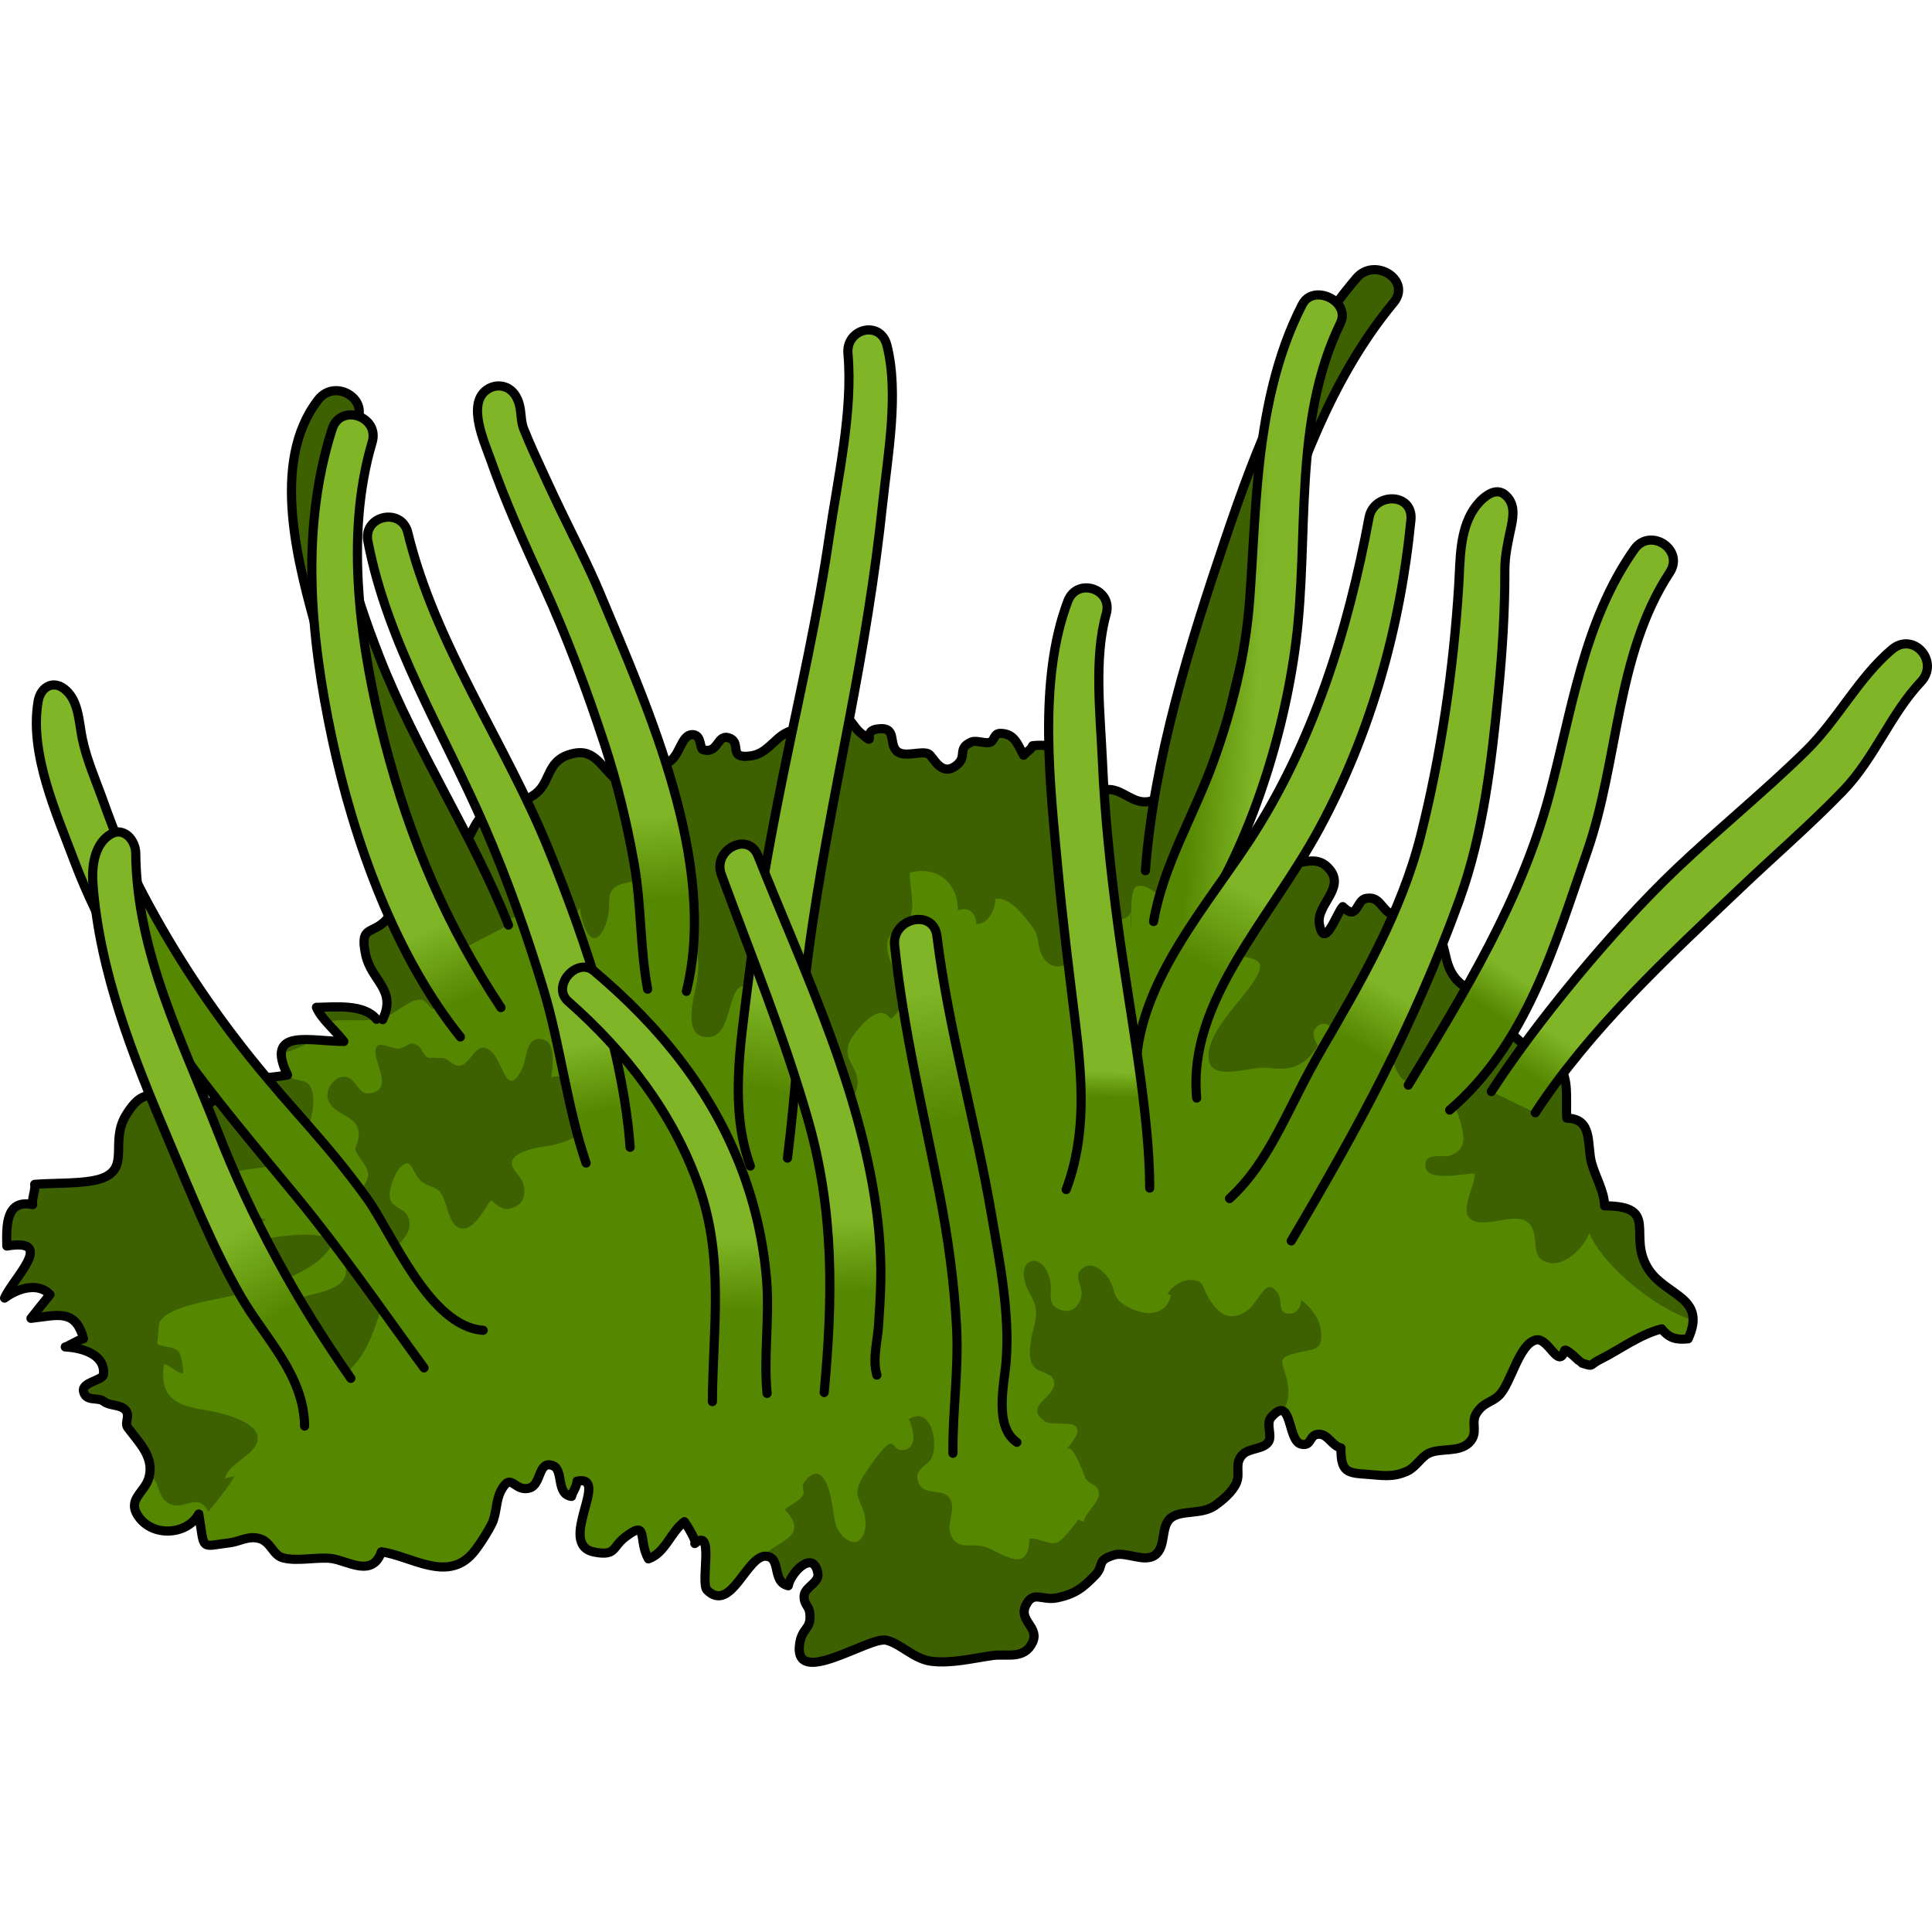 <?xml version="1.0" encoding="utf-8"?>
<!-- Created by: Science Figures, www.sciencefigures.org, Generator: Science Figures Editor -->
<!DOCTYPE svg PUBLIC "-//W3C//DTD SVG 1.1//EN" "http://www.w3.org/Graphics/SVG/1.1/DTD/svg11.dtd">
<svg version="1.1" id="Layer_1" xmlns="http://www.w3.org/2000/svg" xmlns:xlink="http://www.w3.org/1999/xlink" 
	 width="800px" height="800px" viewBox="0 0 210.996 153.096" enable-background="new 0 0 210.996 153.096"
	 xml:space="preserve">
<g>
	<path fill="#568700" d="M41.121,82.367c-1.351-1.696-4.497-1.333-6.56-1.305c0.504,1.249,2.034,2.478,2.987,3.729
		c-3.731-0.025-8.649-1.494-6.146,3.658c-1.837,0.338-3.992,0.297-5.705,1.063c-1.721,0.769-2.849,2.754-4.819,2.769
		c-2.941,0.024-4.429-3.918-7.142,0.594c-1.746,2.904,0.503,5.729-2.618,6.866c-1.758,0.641-5.391,0.476-7.329,0.655
		c0.111,0.644-0.34,1.572-0.225,2.216c-2.984-0.642-2.862,2.418-2.818,4.519c5.511-0.928,0.562,3.68-0.246,5.685
		c1.381-1.044,3.657-1.777,4.958-0.383c-0.679,0.834-1.396,1.731-2.075,2.595c2.864-0.321,4.854-1.096,5.733,2.223
		c-0.665,0.152-1.556,0.796-1.99,0.899c1.808,0.098,4.364,0.788,4.178,2.985c-0.057,0.684-2.417,0.848-2.182,1.872
		c0.271,1.185,1.561,0.568,2.239,1.108c0.604,0.482,1.73,0.313,2.294,0.879c0.634,0.637-0.093,1.424,0.287,1.943
		c1.22,1.67,2.942,3.222,2.322,5.489c-0.458,1.669-2.474,2.375-1.118,4.278c1.627,2.284,5.343,1.938,6.562-0.305
		c0.66,4.093,0.106,3.53,3.331,3.151c1.131-0.134,2.037-0.806,3.272-0.478c1.266,0.336,1.478,1.793,2.554,2.101
		c1.525,0.436,3.768-0.106,5.32,0.085c1.755,0.216,4.48,2.155,5.466-0.732c3.256,0.462,7.157,3.376,9.962,0.174
		c0.643-0.732,1.751-2.476,2.138-3.317c0.506-1.098,0.395-2.46,0.955-3.518c1.166-2.202,1.417,0.204,3.141-0.314
		c1.31-0.393,0.902-3.051,2.529-2.437c1.22,0.461,0.3,3.124,2.042,3.36c0.145-0.586,0.569-1.025,0.607-1.671
		c3.735-0.704-2.332,6.945,1.891,7.752c2.395,0.456,1.933-0.54,3.336-1.62c2.638-2.027,1.377,0.275,2.562,2.359
		c1.838-0.633,2.43-2.935,3.926-4.055c0.179,0.214,1.399,2.151,1.138,2.38c2.203-1.916,0.564,4.324,1.348,5.097
		c2.612,2.576,4.328-3.82,6.41-3.711c1.739,0.093,0.601,2.821,2.452,3.226c0.289-1.479,2.761-3.997,3.233-1.354
		c0.177,0.995-1.373,1.489-1.491,2.366c-0.12,0.894,0.498,1.257,0.584,1.81c0.311,1.956-0.807,1.658-1.08,3.493
		c-0.749,5.012,7.564-0.811,9.463-0.368c1.55,0.361,3.012,2.054,4.889,2.297c2.197,0.284,4.574-0.327,6.736-0.628
		c1.519-0.21,3.438,0.482,4.342-1.431c0.793-1.678-1.568-2.343-0.732-4.045c0.817-1.664,1.737-0.481,3.39-0.817
		c2.027-0.413,2.856-1.124,4.146-2.433c1.137-1.151,0.059-1.625,2.104-2.246c1.299-0.395,3.287,0.849,4.446,0.026
		c1.314-0.931,0.556-3.156,1.79-4.102c1.127-0.864,3.339-0.306,4.77-1.319c0.885-0.626,1.93-1.499,2.354-2.499
		c0.47-1.096-0.308-2.163,0.752-3.142c0.699-0.646,2.231-0.511,2.754-1.333c0.435-0.681-0.312-1.978,0.289-2.665
		c2.291-2.623,1.758,2.507,3.235,2.914c1.275,0.352,0.835-1.14,2.06-1.072c0.924,0.052,1.37,1.28,2.326,1.504
		c-0.029,2.683,0.725,2.727,2.887,2.877c1.63,0.113,2.753,0.371,4.331-0.341c0.955-0.431,1.511-1.527,2.348-1.945
		c1.275-0.639,3.295-0.052,4.435-1.177c1.089-1.073,0.117-2.162,0.806-3.219c0.809-1.239,1.595-1.101,2.461-1.942
		c1.298-1.263,2.155-5.605,4.017-6.052c1.36-0.325,2.479,3.298,3.138,1.161c0.112-0.364,1.771,1.324,1.841,1.348
		c1.446,0.465,0.74,0.26,2.085-0.406c2.067-1.024,4.233-2.685,6.679-3.317c0.8,1.036,1.626,1.23,2.888,1.086
		c2.082-4.536-2.359-4.638-4.29-7.539c-2.473-3.718,1.326-6.95-4.833-6.984c-0.016-1.566-1.016-3.176-1.426-4.703
		c-0.531-1.986,0.204-4.81-2.701-4.873c-0.117-1.379,0.188-3.74-0.452-4.979c-0.882-1.706-3.235-2.183-4.664-3.417
		c-2.258-1.951-3.805-4.313-6.202-6.079c-2.508-1.849-1.436-4.325-3.277-6.497c-1.543-1.819-2.806-0.583-4.477-1.271
		c-1.206-0.497-1.299-2.049-2.87-1.749c-1.098,0.208-0.878,2.534-2.528,0.894c-0.643,0.671-2.038,4.906-2.556,1.885
		c-0.353-2.065,2.83-3.858,1.144-5.93c-1.333-1.637-2.845-0.62-4.239-0.722c-2.76-0.205-3.732-3.836-6.56-3.585
		c-0.163,0.015-3.397,1.593-3.361,0.861c0.018-0.391-0.053-0.843-0.032-1.233c-3.373,0.563-1.674-1.541-3.06-2.56
		c-1.54-1.13-1.664-0.057-3.152-0.165c-1.522-0.11-2.712-1.723-4.314-1.261c-1.236,0.355-2.189,2.583-3.902,1.322
		c-2.625-1.932,1.564-6.773-3.835-6.186c-0.242,0.526-0.657,0.637-0.985,1.044c-0.659-1.168-0.966-2.38-2.538-2.393
		c-0.767-0.006-0.626,0.884-1.204,1.004c-0.559,0.116-1.443-0.28-1.952-0.063c-1.674,0.717-0.341,1.563-1.691,2.588
		c-1.685,1.278-2.484-1.072-3.033-1.305c-0.79-0.337-2.494,0.395-3.334-0.207c-1.105-0.791,0.08-2.842-2.257-2.489
		c-1.813,0.275,0.199,2.128-1.881,0.351c-0.729-0.621-1.032-1.731-2.085-1.789c-0.27-0.015-0.88,1.006-1.304,1.146
		c-1.592,0.523-3.133-0.08-4.677,0.72c-1.342,0.696-2.065,2.241-3.809,2.501c-2.601,0.386-0.99-1.376-2.326-1.926
		c-1.429-0.59-1.181,1.767-2.927,1.252c-0.371-0.109-0.133-1.544-1.058-1.639c-1.425-0.146-1.423,2.685-2.999,3.112
		c-2.046,0.553-3.794,0.037-5.186,2.025c-2.143-1.816-2.615-3.874-5.455-2.936c-2.317,0.765-1.979,2.912-3.478,4.163
		c-1.545,1.29-3.261,0.962-4.833,1.712c-2.136,1.02-2.041,3.087-3.389,4.077c-1.985,1.458-4.556,0.733-6.143,3.342
		c-0.925,1.521-0.63,3.026-1.896,4.551c-1.605,1.935-3.104,0.595-2.405,3.966c0.602,2.891,3.429,3.798,1.861,7.105"/>
	<path fill="#3D6000" d="M142.157,118.68c1.555-0.321,2.379-0.288,2.085-2.422c-0.168-1.232-1.099-2.481-2.134-3.216
		c-0.012,0.725-0.481,1.477-1.28,1.477c-1.399-0.001-0.713-1.337-1.239-2.166c-1.378-2.164-1.989,0.983-3.566,1.95
		c-1.873,1.15-3.066,0.164-4.104-1.635c-0.709-1.228-0.378-1.798-1.941-1.83c-0.919-0.02-2.204,0.842-2.446,1.546
		c0.107,0.028,0.217,0.057,0.326,0.085c-0.148,1.222-1.074,1.872-2.182,1.989c-0.852,0.09-2.167-0.431-2.873-0.89
		c-1.32-0.854-0.941-1.481-1.597-2.674c-0.484-0.881-2.192-2.607-3.343-0.915c-0.437,0.641,0.45,1.745,0.232,2.644
		c-0.291,1.195-1.143,1.931-2.379,1.437c-1.405-0.563-0.81-1.697-0.996-2.938c-0.51-3.361-3.655-2.963-2.752,0.048
		c0.391,1.302,1.29,1.982,1.178,3.571c-0.063,0.906-0.394,1.648-0.531,2.559c-0.146,0.975-0.296,2.214,0.22,2.924
		c0.595,0.814,2.023,0.656,2.261,1.632c0.444,1.832-3.42,2.588-1.03,4.391c0.732,0.552,3.042-0.028,3.494,0.654
		c0.51,0.769-0.788,1.886-1.118,2.571c0.616-1.283,2.092,3.016,2.105,3.037c0.52,0.773,1.427,0.57,1.469,1.709
		c0.032,0.832-1.469,2.072-1.68,3.024l-0.572-0.227c-0.385,0.537-1.703,2.286-2.281,2.476c-1.005,0.327-1.991-0.503-3.065-0.402
		c-0.062,4.154-3.195,1.36-4.945,0.862c-1.376-0.393-2.859,0.438-3.608-1.215c-0.644-1.415,0.851-3.177-0.373-4.31
		c-0.844-0.779-2.644-0.017-3.205-1.493c-0.546-1.438,0.994-1.761,1.446-2.639c0.775-1.504,0.004-5.819-2.488-4.253
		c0.429,0.856,1.036,2.94-0.354,3.325c-1.572,0.436-0.981-1.831-2.691,0.237c-0.669,0.809-1.771,2.304-2.229,3.229
		c-0.807,1.633,0.07,2.064,0.453,3.665c0.468,1.946-0.634,4.161-2.473,2.222c-0.863-0.911-0.85-2.137-1.032-3.216
		c-0.361-2.138-1.216-5.055-3.143-2.524c-0.288,0.378,0.153,0.971-0.099,1.387c-0.372,0.612-1.421,1.099-1.985,1.528
		c3.032,3.145-1.323,3.522-2.278,5.143c0.074-0.012,0.147-0.033,0.223-0.029c1.228,0.065,1.025,1.442,1.448,2.39
		c0.458,0.068,0.881,0.134,1.116,0.464c0.563-1.478,2.687-3.415,3.121-0.981c0.177,0.995-1.373,1.489-1.491,2.366
		c-0.12,0.894,0.498,1.257,0.584,1.81c0.311,1.956-0.807,1.658-1.08,3.493c-0.749,5.012,7.564-0.811,9.463-0.368
		c1.55,0.361,3.012,2.054,4.889,2.297c2.197,0.284,4.574-0.327,6.736-0.628c1.519-0.21,3.438,0.482,4.342-1.431
		c0.793-1.678-1.568-2.343-0.732-4.045c0.817-1.664,1.737-0.481,3.39-0.817c2.027-0.413,2.856-1.124,4.146-2.433
		c1.137-1.151,0.059-1.625,2.104-2.246c1.299-0.395,3.287,0.849,4.446,0.026c1.314-0.931,0.556-3.156,1.79-4.102
		c1.127-0.864,3.339-0.306,4.77-1.319c0.885-0.626,1.93-1.499,2.354-2.499c0.47-1.096-0.308-2.163,0.752-3.142
		c0.605-0.561,1.838-0.535,2.495-1.053c0.003-0.011,0.005-0.02,0.008-0.029c0.105-0.293,0.244-0.588,0.393-0.883
		c-0.005-0.68-0.298-1.524,0.147-2.033c0.616-0.705,1.023-0.839,1.325-0.667c0.357-0.749,0.605-1.499,0.564-2.246
		C140.541,119.829,138.603,119.415,142.157,118.68z"/>
	<g>
		<path fill="#3D6000" d="M180.068,109.723c-2.473-3.718,1.326-6.95-4.833-6.984c-0.016-1.566-1.016-3.176-1.426-4.703
			c-0.531-1.986,0.204-4.81-2.701-4.873c-0.117-1.379,0.188-3.74-0.452-4.979c-0.882-1.706-3.235-2.183-4.664-3.417
			c-2.258-1.951-3.805-4.313-6.202-6.079c-2.508-1.849-1.436-4.325-3.277-6.497c-1.543-1.819-2.806-0.583-4.477-1.271
			c-1.206-0.497-1.299-2.049-2.87-1.749c-1.098,0.208-0.878,2.534-2.528,0.894c-0.643,0.671-2.038,4.906-2.556,1.885
			c-0.353-2.065,2.83-3.858,1.144-5.93c-1.333-1.637-2.845-0.62-4.239-0.722c-2.76-0.205-3.732-3.836-6.56-3.585
			c-0.163,0.015-3.397,1.593-3.361,0.861c0.018-0.391-0.053-0.843-0.032-1.233c-3.373,0.563-1.674-1.541-3.06-2.56
			c-1.54-1.13-1.664-0.057-3.152-0.165c-1.522-0.11-2.712-1.723-4.314-1.261c-1.236,0.355-2.189,2.583-3.902,1.322
			c-2.625-1.932,1.564-6.773-3.835-6.186c-0.242,0.526-0.657,0.637-0.985,1.044c-0.659-1.168-0.966-2.38-2.538-2.393
			c-0.767-0.006-0.626,0.884-1.204,1.004c-0.559,0.116-1.443-0.28-1.952-0.063c-1.674,0.717-0.341,1.563-1.691,2.588
			c-1.685,1.278-2.484-1.072-3.033-1.305c-0.79-0.337-2.494,0.395-3.334-0.207c-1.105-0.791,0.08-2.842-2.257-2.489
			c-1.813,0.275,0.199,2.128-1.881,0.351c-0.729-0.621-1.032-1.731-2.085-1.789c-0.27-0.015-0.88,1.006-1.304,1.146
			c-1.592,0.523-3.133-0.08-4.677,0.72c-1.342,0.696-2.065,2.241-3.809,2.501c-2.601,0.386-0.99-1.376-2.326-1.926
			c-1.429-0.59-1.181,1.767-2.927,1.252c-0.371-0.109-0.133-1.544-1.058-1.639c-1.425-0.146-1.423,2.685-2.999,3.112
			c-2.046,0.553-3.794,0.037-5.186,2.025c-2.143-1.816-2.615-3.874-5.455-2.936c-2.317,0.765-1.979,2.912-3.478,4.163
			c-1.545,1.29-3.261,0.962-4.833,1.712c-2.136,1.02-2.041,3.087-3.389,4.077c-1.985,1.458-4.556,0.733-6.143,3.342
			c-0.925,1.521-0.63,3.026-1.896,4.551c-1.605,1.935-3.104,0.595-2.405,3.966c0.588,2.824,3.288,3.762,1.95,6.889
			c0.019-0.006,0.038-0.008,0.057-0.014c1.142-0.336,2.813-1.997,3.922-1.946c1.179,0.054,0.86,1.616,2.328,0.755
			c1.95-1.146,0.599-3.748,0.814-5.267c0.255-1.806,0.437-1.392,2.102-1.999c1.897-0.693,4.182-2.877,6.316-2.532
			c2.534,0.41,3.866,2.763,5.913-1.024c0.155,1.804,1.42,5.325,2.803,1.905c1.019-2.518-0.706-4.045,2.556-4.665
			c1.385-0.263,3.938-0.445,5.15,0.417c1.384,0.984,0.94,2.338,1.183,3.773c0.162,0.956,0.445,1.142,0.673,1.755
			c0.646,1.733,0.712,3.283,0.344,5.278c-0.266,1.443-1.571,5.801,1.33,5.698c2.646-0.094,1.968-5.323,3.842-5.628
			c1.668-0.271,3.742,4.802,3.988,6.101c0.269,1.42-0.66,3.989,0.244,5.032c2.248-2.236,1.976,0.686,2.856,1.873
			c1.174,1.583,4.889,0.133,5.299-1.844c0.507-2.443-2.319-3.164-0.315-5.837c0.829-1.105,2.794-3.5,4.005-1.674
			c3.444-2.771-1.679-6.581-0.09-9.118c0.624-0.998,1.696-0.605,2.219-2.03c0.538-1.472-0.104-3.337-0.053-4.837
			c3.086-0.848,5.305,1.286,5.246,4.122c1.134-0.469,1.991,0.264,2.015,1.456c1.232,0.15,2.106-1.597,2.078-2.731
			c1.625-0.191,3.033,1.763,3.937,2.915c1,1.275,0.522,1.896,1.117,3.158c1.628,3.457,5.956-0.741,3.727-2.918
			c2.474,1.085,2.589,1.658,2.946-1.346c1.099,0.189,2.348,1.039,3.106-0.385c-0.113,0.871,0.048,1.735,0.036,2.609
			c0.052-0.941-0.296-4.802,0.475-5.324c0.918-0.621,2.473,1.072,3.41,1.112c0.334-1.533-1.482-3.865,0.476-4.037
			c1.624-0.142,4.634,3.533,2.521,4.58c1.563-0.258,3.585-0.164,4.05,1.697c0.342,1.36-0.925,2.4-0.923,3.704
			c3.104,1.072,5.756,0.114,2.647,4.249c-1.276,1.698-4.396,4.855-4.241,7.329c0.176,2.813,4.413,0.897,6.497,1.131
			c2.038,0.229,3.863,0.166,5.407-2.404c-0.357-0.726-0.597-1.384-0.315-1.783c1.457-2.058,3.082,1.413,3.535,2.136
			c0.805-0.574,1.523-3.549,2.718-3.353c1.345,0.222,0.159,3.395-0.006,4.245c-0.136,0.697-0.793,3.239,1.003,2.353
			c0.839-0.415,0.516-2.924,0.619-3.714c0.646,1.044,0.859,3.375,2.079,3.954c1.791,0.851,1.712-1.35,3.006-2.003
			c2.636-1.331,3.935,3.11,0.994,4.142c1.208-0.12,1.621,1.123,1.917,2.128c0.578,1.965,0.677,3.269-1.097,3.878
			c-0.748,0.258-2.904-0.462-2.659,1.253c0.239,1.665,4.366,0.646,5.384,0.703c0.052,1.216-1.534,3.811-0.614,4.821
			c1.332,1.462,4.952-0.756,6.414,0.522c1.516,1.325-0.061,3.836,2.246,4.393c1.832,0.442,3.877-1.688,4.468-3.256
			c1.118,2.993,6.514,7.99,11.313,9.54C184.939,112.607,181.658,112.11,180.068,109.723z"/>
		<path fill="#3D6000" d="M145.002,88.214c0.124-0.76-0.604-1.903-1.106-2.919C143.987,86.269,143.801,87.964,145.002,88.214z"/>
		<path fill="#3D6000" d="M34.562,81.063c0.215,0.535,0.624,1.065,1.089,1.597c0.003-0.012,0.008-0.023,0.009-0.035
			c1.797-0.348,3.64,0.028,5.451-0.267C39.755,80.675,36.62,81.034,34.562,81.063z"/>
		<path fill="#3D6000" d="M143.895,85.269c-0.003,0.003-0.005,0.006-0.007,0.01c0.003,0.006,0.005,0.011,0.008,0.017
			C143.896,85.286,143.896,85.276,143.895,85.269z"/>
		<path fill="#3D6000" d="M30.733,86.087c1.05-0.233,2.411-0.762,3.439-1.484C32.313,84.513,30.804,84.667,30.733,86.087z"/>
		<path fill="#3D6000" d="M15.894,117.905c0.449,0.05,0.869,0.079,1.262,0.109l0.237-2.646
			C16.449,116.056,15.838,116.886,15.894,117.905z"/>
		<path fill="#3D6000" d="M18.364,114.536c2.056-1.2,5.528-1.569,7.853-2.185c3.041-0.806,9.152-2.543,10.247-5.901
			c-2.797-1.237-6.945-0.093-9.877,0.228c0.29-1.131,1.381-1.872,2.431-2.418c-1.527-0.797-6.335-0.136-5.841-3.124
			c0.534-3.245,6.86-1.873,8.7-3.619c1.362-1.294,3.294-6.42,1.807-8.077c-0.437-0.486-1.546-0.327-2.098-0.854
			c-0.118-0.113-0.207-0.24-0.286-0.373c0.037,0.082,0.061,0.151,0.103,0.237c-1.837,0.338-3.992,0.297-5.705,1.063
			c-0.097,0.043-0.186,0.103-0.279,0.153c-1.089,0.673-2.474,2.432-3.709,2.477c-0.264,0.079-0.535,0.137-0.831,0.139
			c-2.941,0.024-4.429-3.918-7.142,0.594c-1.746,2.904,0.503,5.729-2.618,6.866c-1.672,0.61-5.026,0.492-7.02,0.634l0,0
			c-0.102,0.008-0.215,0.013-0.31,0.021c0.111,0.644-0.34,1.572-0.225,2.216c-2.984-0.642-2.862,2.418-2.818,4.519
			c5.511-0.928,0.562,3.68-0.246,5.685c1.381-1.044,3.657-1.777,4.958-0.383c-0.679,0.834-1.396,1.731-2.075,2.595
			c2.864-0.321,4.854-1.096,5.733,2.223c-0.665,0.152-1.556,0.796-1.99,0.899c1.808,0.098,4.364,0.788,4.178,2.985
			c-0.057,0.684-2.417,0.848-2.182,1.872c0.031,0.133,0.076,0.24,0.132,0.33c0.426,0.724,1.506,0.3,2.107,0.778
			c0.604,0.482,1.73,0.313,2.294,0.879c0.634,0.637-0.093,1.424,0.287,1.943c1.173,1.604,2.786,3.107,2.361,5.232
			c0.064,0.039,0.126,0.079,0.185,0.123c0.983,0.726,0.685,1.851,1.531,2.64c1.75,1.632,3.527-1.246,4.73,1.21
			c1.003-1.208,2.101-2.584,2.873-3.89c-0.309,0.107-0.774,0.16-1.052,0.26c0.259-1.682,3.835-2.693,3.556-4.595
			c-0.253-1.714-4.086-2.605-5.535-2.839c-3.186-0.515-5.243-1.241-4.679-5.069c0.772,0.187,1.175,0.857,2.016,1.035
			c0.233,0.049-0.139-2.066-0.378-2.336c-0.544-0.609-1.432-0.51-2.136-0.768c-0.297-0.108-0.6-0.262-0.9-0.435
			C16.873,116.313,17.327,115.142,18.364,114.536z"/>
	</g>
	<path fill="none" stroke="#000000" stroke-linecap="round" stroke-linejoin="round" stroke-miterlimit="10" d="M41.121,82.367
		c-1.351-1.696-4.497-1.333-6.56-1.305c0.504,1.249,2.034,2.478,2.987,3.729c-3.731-0.025-8.649-1.494-6.146,3.658
		c-1.837,0.338-3.992,0.297-5.705,1.063c-1.721,0.769-2.849,2.754-4.819,2.769c-2.941,0.024-4.429-3.918-7.142,0.594
		c-1.746,2.904,0.503,5.729-2.618,6.866c-1.758,0.641-5.391,0.476-7.329,0.655c0.111,0.644-0.34,1.572-0.225,2.216
		c-2.984-0.642-2.862,2.418-2.818,4.519c5.511-0.928,0.562,3.68-0.246,5.685c1.381-1.044,3.657-1.777,4.958-0.383
		c-0.679,0.834-1.396,1.731-2.075,2.595c2.864-0.321,4.854-1.096,5.733,2.223c-0.665,0.152-1.556,0.796-1.99,0.899
		c1.808,0.098,4.364,0.788,4.178,2.985c-0.057,0.684-2.417,0.848-2.182,1.872c0.271,1.185,1.561,0.568,2.239,1.108
		c0.604,0.482,1.73,0.313,2.294,0.879c0.634,0.637-0.093,1.424,0.287,1.943c1.22,1.67,2.942,3.222,2.322,5.489
		c-0.458,1.669-2.474,2.375-1.118,4.278c1.627,2.284,5.343,1.938,6.562-0.305c0.66,4.093,0.106,3.53,3.331,3.151
		c1.131-0.134,2.037-0.806,3.272-0.478c1.266,0.336,1.478,1.793,2.554,2.101c1.525,0.436,3.768-0.106,5.32,0.085
		c1.755,0.216,4.48,2.155,5.466-0.732c3.256,0.462,7.157,3.376,9.962,0.174c0.643-0.732,1.751-2.476,2.138-3.317
		c0.506-1.098,0.395-2.46,0.955-3.518c1.166-2.202,1.417,0.204,3.141-0.314c1.31-0.393,0.902-3.051,2.529-2.437
		c1.22,0.461,0.3,3.124,2.042,3.36c0.145-0.586,0.569-1.025,0.607-1.671c3.735-0.704-2.332,6.945,1.891,7.752
		c2.395,0.456,1.933-0.54,3.336-1.62c2.638-2.027,1.377,0.275,2.562,2.359c1.838-0.633,2.43-2.935,3.926-4.055
		c0.179,0.214,1.399,2.151,1.138,2.38c2.203-1.916,0.564,4.324,1.348,5.097c2.612,2.576,4.328-3.82,6.41-3.711
		c1.739,0.093,0.601,2.821,2.452,3.226c0.289-1.479,2.761-3.997,3.233-1.354c0.177,0.995-1.373,1.489-1.491,2.366
		c-0.12,0.894,0.498,1.257,0.584,1.81c0.311,1.956-0.807,1.658-1.08,3.493c-0.749,5.012,7.564-0.811,9.463-0.368
		c1.55,0.361,3.012,2.054,4.889,2.297c2.197,0.284,4.574-0.327,6.736-0.628c1.519-0.21,3.438,0.482,4.342-1.431
		c0.793-1.678-1.568-2.343-0.732-4.045c0.817-1.664,1.737-0.481,3.39-0.817c2.027-0.413,2.856-1.124,4.146-2.433
		c1.137-1.151,0.059-1.625,2.104-2.246c1.299-0.395,3.287,0.849,4.446,0.026c1.314-0.931,0.556-3.156,1.79-4.102
		c1.127-0.864,3.339-0.306,4.77-1.319c0.885-0.626,1.93-1.499,2.354-2.499c0.47-1.096-0.308-2.163,0.752-3.142
		c0.699-0.646,2.231-0.511,2.754-1.333c0.435-0.681-0.312-1.978,0.289-2.665c2.291-2.623,1.758,2.507,3.235,2.914
		c1.275,0.352,0.835-1.14,2.06-1.072c0.924,0.052,1.37,1.28,2.326,1.504c-0.029,2.683,0.725,2.727,2.887,2.877
		c1.63,0.113,2.753,0.371,4.331-0.341c0.955-0.431,1.511-1.527,2.348-1.945c1.275-0.639,3.295-0.052,4.435-1.177
		c1.089-1.073,0.117-2.162,0.806-3.219c0.809-1.239,1.595-1.101,2.461-1.942c1.298-1.263,2.155-5.605,4.017-6.052
		c1.36-0.325,2.479,3.298,3.138,1.161c0.112-0.364,1.771,1.324,1.841,1.348c1.446,0.465,0.74,0.26,2.085-0.406
		c2.067-1.024,4.233-2.685,6.679-3.317c0.8,1.036,1.626,1.23,2.888,1.086c2.082-4.536-2.359-4.638-4.29-7.539
		c-2.473-3.718,1.326-6.95-4.833-6.984c-0.016-1.566-1.016-3.176-1.426-4.703c-0.531-1.986,0.204-4.81-2.701-4.873
		c-0.117-1.379,0.188-3.74-0.452-4.979c-0.882-1.706-3.235-2.183-4.664-3.417c-2.258-1.951-3.805-4.313-6.202-6.079
		c-2.508-1.849-1.436-4.325-3.277-6.497c-1.543-1.819-2.806-0.583-4.477-1.271c-1.206-0.497-1.299-2.049-2.87-1.749
		c-1.098,0.208-0.878,2.534-2.528,0.894c-0.643,0.671-2.038,4.906-2.556,1.885c-0.353-2.065,2.83-3.858,1.144-5.93
		c-1.333-1.637-2.845-0.62-4.239-0.722c-2.76-0.205-3.732-3.836-6.56-3.585c-0.163,0.015-3.397,1.593-3.361,0.861
		c0.018-0.391-0.053-0.843-0.032-1.233c-3.373,0.563-1.674-1.541-3.06-2.56c-1.54-1.13-1.664-0.057-3.152-0.165
		c-1.522-0.11-2.712-1.723-4.314-1.261c-1.236,0.355-2.189,2.583-3.902,1.322c-2.625-1.932,1.564-6.773-3.835-6.186
		c-0.242,0.526-0.657,0.637-0.985,1.044c-0.659-1.168-0.966-2.38-2.538-2.393c-0.767-0.006-0.626,0.884-1.204,1.004
		c-0.559,0.116-1.443-0.28-1.952-0.063c-1.674,0.717-0.341,1.563-1.691,2.588c-1.685,1.278-2.484-1.072-3.033-1.305
		c-0.79-0.337-2.494,0.395-3.334-0.207c-1.105-0.791,0.08-2.842-2.257-2.489c-1.813,0.275,0.199,2.128-1.881,0.351
		c-0.729-0.621-1.032-1.731-2.085-1.789c-0.27-0.015-0.88,1.006-1.304,1.146c-1.592,0.523-3.133-0.08-4.677,0.72
		c-1.342,0.696-2.065,2.241-3.809,2.501c-2.601,0.386-0.99-1.376-2.326-1.926c-1.429-0.59-1.181,1.767-2.927,1.252
		c-0.371-0.109-0.133-1.544-1.058-1.639c-1.425-0.146-1.423,2.685-2.999,3.112c-2.046,0.553-3.794,0.037-5.186,2.025
		c-2.143-1.816-2.615-3.874-5.455-2.936c-2.317,0.765-1.979,2.912-3.478,4.163c-1.545,1.29-3.261,0.962-4.833,1.712
		c-2.136,1.02-2.041,3.087-3.389,4.077c-1.985,1.458-4.556,0.733-6.143,3.342c-0.925,1.521-0.63,3.026-1.896,4.551
		c-1.605,1.935-3.104,0.595-2.405,3.966c0.602,2.891,3.429,3.798,1.861,7.105"/>
	<path fill="#3D6000" d="M53.758,85.99c-1.801-1.774-2.276,1.531-3.683,1.457c-0.574-0.029-1.054-0.676-1.595-0.824
		c-0.354-0.098-0.772,0.021-1.078-0.058c-0.265-0.066-0.393,0.102-0.704-0.037c-0.446-0.199-0.646-1.025-1.002-1.252
		c-1.003-0.642-1.054,0.077-2.077,0.284c-0.608,0.123-1.963-0.675-2.381-0.302c-1.109,0.993,2.189,4.786-0.866,5.195
		c-1.238,0.165-1.455-1.473-2.446-1.768c-1.172-0.35-2.396,1.163-2.139,2.292c0.483,2.137,3.918,1.693,3.325,4.532
		c-0.215,1.03-0.588,0.774,0.006,1.708c0.734,1.153,1.629,1.885,0.646,3.289c-0.87,1.24-2.541,1.765-3.212,3.23
		c-0.813,1.772,0.13,2.905,0.826,4.438c2.238,4.927-5.164,3.447-6.912,5.981c-1.238,1.792,0.745,3.865,1.971,4.995
		c1.956,1.804,3.878,3.553,6.136,1.097c1.939-2.109,2.553-4.918,3.496-7.512c0.224-0.614,0.637-1.169,0.809-1.806
		c0.238-0.878-0.021-1.464-0.034-2.309c-0.028-1.741,2.268-2.37,1.835-4.339c-0.278-1.271-1.574-1.164-2.028-2.155
		c-0.375-0.822,0.411-2.946,1.054-3.573c1.172-1.147,1.198,0.155,2.007,1.189c0.709,0.908,1.467,0.723,2.188,1.326
		c1.026,0.859,0.915,3.917,2.495,4.14c1.443,0.203,2.512-2.226,3.241-3.09c0.787,0.615,1.233,1.245,2.379,0.834
		c1.242-0.444,1.442-1.565,1.101-2.697c-0.219-0.72-1.296-1.514-1.22-2.268c0.102-0.996,2.257-1.534,3.054-1.641
		c1.853-0.246,4.42-0.788,5.37-2.8c0.866-1.832-2.04-5.598-4.094-4.849c0.077-1.172,0.61-3.851-1.057-4.149
		c-1.752-0.315-1.59,1.989-2.093,3.08C55.409,91.25,54.957,87.174,53.758,85.99z"/>
	
		<linearGradient id="SVGID_1_" gradientUnits="userSpaceOnUse" x1="199.415" y1="332.885" x2="205.89" y2="321.374" gradientTransform="matrix(0.999 0.055 -0.055 0.999 -10.569 -250.137)">
		<stop  offset="0.182" style="stop-color:#568700"/>
		<stop  offset="0.581" style="stop-color:#7FB526"/>
	</linearGradient>
	<path fill="url(#SVGID_1_)" stroke="#000000" stroke-linecap="round" stroke-linejoin="round" stroke-miterlimit="10" d="
		M167.672,92.575c6.036-9.22,14.346-16.866,22.302-24.448c3.75-3.573,7.67-6.947,11.274-10.672
		c3.478-3.594,5.205-8.402,8.533-11.935c2.076-2.203-0.8-5.543-3.167-3.537c-3.663,3.104-5.896,7.633-9.345,11.027
		c-4.544,4.47-9.521,8.493-14.146,12.885c-6.952,6.604-15.463,16.927-20.254,24.364"/>
	
		<linearGradient id="SVGID_2_" gradientUnits="userSpaceOnUse" x1="169.358" y1="325.554" x2="177.382" y2="310.029" gradientTransform="matrix(0.999 0.055 -0.055 0.999 -10.569 -250.137)">
		<stop  offset="0.182" style="stop-color:#568700"/>
		<stop  offset="0.581" style="stop-color:#7FB526"/>
	</linearGradient>
	<path fill="url(#SVGID_2_)" stroke="#000000" stroke-linecap="round" stroke-linejoin="round" stroke-miterlimit="10" d="
		M141.019,106.566c7.325-12.357,13.436-23.619,18.366-37.246c2.613-7.222,3.515-15.104,4.258-22.701
		c0.435-4.44,0.713-8.853,0.704-13.313c-0.004-1.617,0.364-3.172,0.697-4.744c0.271-1.29,0.416-2.648-0.764-3.542
		c-1.17-0.886-2.69,0.682-3.314,1.619c-1.594,2.396-1.485,5.579-1.656,8.334c-0.565,9.113-1.923,18.499-4.156,27.343
		c-2.106,8.348-6.504,15.927-10.806,23.303c-3.753,6.437-5.547,12.174-10.068,16.327"/>
	
		<linearGradient id="SVGID_3_" gradientUnits="userSpaceOnUse" x1="111.76" y1="338.817" x2="114.593" y2="313.817" gradientTransform="matrix(0.999 0.055 -0.055 0.999 -10.569 -250.137)">
		<stop  offset="0.182" style="stop-color:#568700"/>
		<stop  offset="0.581" style="stop-color:#7FB526"/>
	</linearGradient>
	<path fill="url(#SVGID_3_)" stroke="#000000" stroke-linecap="round" stroke-linejoin="round" stroke-miterlimit="10" d="
		M86.002,97.53c0.918-7.343,1.291-14.762,2.253-22.118c1.128-8.636,2.853-17.2,4.487-25.75c1.493-7.806,2.817-15.631,3.646-23.538
		c0.556-5.279,1.818-12.134,0.471-17.375c-0.716-2.787-4.499-1.808-4.253,0.923c0.564,6.304-1.138,13.765-2.04,19.966
		c-1.249,8.608-3.21,17.112-4.95,25.63c-1.603,7.844-3.011,15.713-3.985,23.66c-0.782,6.38-1.945,13.282,0.315,19.465"/>
	<path fill="#3D6000" stroke="#000000" stroke-linecap="round" stroke-linejoin="round" stroke-miterlimit="10" d="M55.53,72.078
		c-3.903-9.837-10.152-19.203-14.086-29.277c-2.529-6.477-7.055-19.141-2.664-25.444c1.799-2.583-2.139-5.076-4.021-2.658
		c-5.347,6.866-2.132,18.215-0.034,25.716c1.55,5.548,3.943,10.774,6.45,15.945c2.979,6.151,5.729,12.504,8.888,18.551"/>
	
		<linearGradient id="SVGID_4_" gradientUnits="userSpaceOnUse" x1="94.693" y1="319.2" x2="91.633" y2="296.388" gradientTransform="matrix(0.999 0.055 -0.055 0.999 -10.569 -250.137)">
		<stop  offset="0.182" style="stop-color:#568700"/>
		<stop  offset="0.581" style="stop-color:#7FB526"/>
	</linearGradient>
	<path fill="url(#SVGID_4_)" stroke="#000000" stroke-linecap="round" stroke-linejoin="round" stroke-miterlimit="10" d="
		M74.964,79.313c3.47-14.041-4.152-30.804-9.458-43.507c-1.278-3.062-2.838-6.037-4.274-9.026c-1.011-2.103-1.988-4.223-2.952-6.348
		c-0.382-0.84-0.741-1.691-1.085-2.548c-0.298-0.742-0.255-1.582-0.412-2.371c-0.156-0.782-0.523-1.586-1.232-2.015
		c-0.765-0.461-1.699-0.382-2.414,0.138c-2.146,1.563-0.225,5.718,0.411,7.531c1.654,4.721,3.731,9.279,5.809,13.826
		c2.561,5.601,4.715,11.397,6.635,17.247c1.415,4.312,2.484,8.718,3.27,13.185c0.798,4.524,0.626,9.151,1.463,13.654"/>
	
		<linearGradient id="SVGID_5_" gradientUnits="userSpaceOnUse" x1="90.832" y1="342.233" x2="86.166" y2="323.9" gradientTransform="matrix(0.999 0.055 -0.055 0.999 -10.569 -250.137)">
		<stop  offset="0.182" style="stop-color:#568700"/>
		<stop  offset="0.581" style="stop-color:#7FB526"/>
	</linearGradient>
	<path fill="url(#SVGID_5_)" stroke="#000000" stroke-linecap="round" stroke-linejoin="round" stroke-miterlimit="10" d="
		M68.814,96.343c-0.714-10.117-4.76-22.347-8.911-32.564c-4.731-11.647-12.38-22.26-15.365-34.563
		c-0.678-2.79-4.904-1.882-4.36,0.946c2.16,11.204,8.276,20.864,12.755,31.206c2.501,5.771,4.604,11.723,6.423,17.741
		c1.88,6.221,2.554,12.836,4.653,18.96"/>
	
		<linearGradient id="SVGID_6_" gradientUnits="userSpaceOnUse" x1="86.63" y1="327.139" x2="76.63" y2="307.638" gradientTransform="matrix(0.999 0.055 -0.055 0.999 -10.569 -250.137)">
		<stop  offset="0.182" style="stop-color:#568700"/>
		<stop  offset="0.581" style="stop-color:#7FB526"/>
	</linearGradient>
	<path fill="url(#SVGID_6_)" stroke="#000000" stroke-linecap="round" stroke-linejoin="round" stroke-miterlimit="10" d="
		M54.709,81.091c-5.946-8.999-9.917-18.262-12.679-28.925c-2.649-10.227-4.455-22.514-1.387-32.808
		c0.847-2.841-3.458-4.298-4.364-1.467c-3.495,10.919-2.377,22.708-0.027,33.763c2.362,11.111,6.858,23.705,14.026,32.639"/>
	
		<linearGradient id="SVGID_7_" gradientUnits="userSpaceOnUse" x1="49.578" y1="323.34" x2="35.567" y2="301.857" gradientTransform="matrix(0.999 0.055 -0.055 0.999 -10.569 -250.137)">
		<stop  offset="0.182" style="stop-color:#568700"/>
		<stop  offset="0.581" style="stop-color:#7FB526"/>
	</linearGradient>
	<path fill="url(#SVGID_7_)" stroke="#000000" stroke-linecap="round" stroke-linejoin="round" stroke-miterlimit="10" d="
		M52.765,116.332c-5.882-0.396-9.909-10.57-12.73-14.468c-4.521-6.249-7.951-9.378-12.764-15.396
		c-4.416-5.522-8.286-11.396-11.587-17.647c-1.738-3.289-3.15-6.736-4.393-10.238c-0.812-2.287-1.822-4.522-2.313-6.91
		c-0.372-1.804-0.37-4.245-2.029-5.444c-1.262-0.913-2.529-0.057-2.78,1.383c-0.992,5.695,1.978,12.243,3.951,17.488
		c2.682,7.126,6.678,13.65,11.009,19.875c4.096,5.887,8.801,11.352,13.348,16.888c4.911,5.979,9.269,12.334,13.83,18.573"/>
	
		<linearGradient id="SVGID_8_" gradientUnits="userSpaceOnUse" x1="133.951" y1="342.902" x2="127.761" y2="307.824" gradientTransform="matrix(0.999 0.055 -0.055 0.999 -10.569 -250.137)">
		<stop  offset="0.182" style="stop-color:#568700"/>
		<stop  offset="0.581" style="stop-color:#7FB526"/>
	</linearGradient>
	<path fill="url(#SVGID_8_)" stroke="#000000" stroke-linecap="round" stroke-linejoin="round" stroke-miterlimit="10" d="
		M111.05,128.563c-2.533-1.751-1.361-6.374-1.168-8.843c0.416-5.263-0.706-10.812-1.589-15.976
		c-1.745-10.209-4.695-20.16-5.965-30.456c-0.374-3.044-4.93-1.983-4.623,1.004c0.944,9.188,3.143,18.135,4.905,27.184
		c0.936,4.796,1.596,9.627,1.858,14.508c0.248,4.61-0.443,9.179-0.398,13.781"/>
	<path fill="#3D6000" stroke="#000000" stroke-linecap="round" stroke-linejoin="round" stroke-miterlimit="10" d="M129.082,66.901
		c4.135-10.912,5.795-22.803,9.353-33.939c3.241-10.15,6.877-20.564,13.763-28.868c2.014-2.426-2.057-5.015-4.051-2.678
		c-6.975,8.17-10.907,18.384-14.307,28.438c-3.896,11.522-7.844,24.096-8.747,36.281"/>
	
		<linearGradient id="SVGID_9_" gradientUnits="userSpaceOnUse" x1="154.072" y1="279.711" x2="171.01" y2="279.711" gradientTransform="matrix(0.999 0.055 -0.055 0.999 -10.569 -250.137)">
		<stop  offset="0.182" style="stop-color:#568700"/>
		<stop  offset="0.581" style="stop-color:#7FB526"/>
	</linearGradient>
	<path fill="url(#SVGID_9_)" stroke="#000000" stroke-linecap="round" stroke-linejoin="round" stroke-miterlimit="10" d="
		M129.998,73.024c6.223-8.772,10.202-21.305,11.538-31.887c1.459-11.545-0.38-24.023,4.854-34.797
		c1.157-2.38-2.959-4.38-4.166-2.034c-2.915,5.664-4.164,12.104-4.787,18.399c-0.456,4.6-0.617,9.221-0.959,13.828
		c-0.456,6.133-1.884,11.901-3.959,17.677c-2.088,5.809-5.494,11.365-6.539,17.482"/>
	
		<linearGradient id="SVGID_10_" gradientUnits="userSpaceOnUse" x1="185.772" y1="320.906" x2="191.645" y2="310.405" gradientTransform="matrix(0.999 0.055 -0.055 0.999 -10.569 -250.137)">
		<stop  offset="0.182" style="stop-color:#568700"/>
		<stop  offset="0.581" style="stop-color:#7FB526"/>
	</linearGradient>
	<path fill="url(#SVGID_10_)" stroke="#000000" stroke-linecap="round" stroke-linejoin="round" stroke-miterlimit="10" d="
		M158.322,92.282c8.416-7.217,11.458-17.988,15.02-28.243c3.438-9.902,3.126-21.519,9.011-30.465
		c1.646-2.501-2.142-4.974-3.855-2.549c-5.595,7.909-6.85,17.786-9.313,26.927c-3.115,11.558-9.255,21.483-15.382,31.604"/>
	
		<linearGradient id="SVGID_11_" gradientUnits="userSpaceOnUse" x1="119.055" y1="359.649" x2="117.246" y2="340.401" gradientTransform="matrix(0.999 0.055 -0.055 0.999 -10.569 -250.137)">
		<stop  offset="0.182" style="stop-color:#568700"/>
		<stop  offset="0.581" style="stop-color:#7FB526"/>
	</linearGradient>
	<path fill="url(#SVGID_11_)" stroke="#000000" stroke-linecap="round" stroke-linejoin="round" stroke-miterlimit="10" d="
		M95.762,121.224c-0.496-1.783,0.056-3.581,0.181-5.368c0.11-1.596,0.214-3.223,0.247-4.833c0.073-3.589-0.289-7.177-0.927-10.705
		c-2.266-12.516-7.811-24.087-12.486-35.816c-1.082-2.716-4.982-0.617-4.002,2.052c3.271,8.895,6.863,17.663,9.469,26.786
		c2.882,10.093,2.717,19.471,1.767,29.784"/>
	
		<linearGradient id="SVGID_12_" gradientUnits="userSpaceOnUse" x1="104.442" y1="362.853" x2="102.376" y2="343.217" gradientTransform="matrix(0.999 0.055 -0.055 0.999 -10.569 -250.137)">
		<stop  offset="0.182" style="stop-color:#568700"/>
		<stop  offset="0.581" style="stop-color:#7FB526"/>
	</linearGradient>
	<path fill="url(#SVGID_12_)" stroke="#000000" stroke-linecap="round" stroke-linejoin="round" stroke-miterlimit="10" d="
		M83.772,123.223c-0.385-4.109,0.28-8.188-0.045-12.307c-0.324-4.122-1.244-8.219-2.706-12.086
		c-3.306-8.749-9.035-15.737-16.134-21.722c-1.899-1.602-4.706,1.653-2.845,3.294c6.295,5.543,11.426,12.155,14.251,20.121
		c2.829,7.976,1.564,15.424,1.507,23.596"/>
	
		<linearGradient id="SVGID_13_" gradientUnits="userSpaceOnUse" x1="66.971" y1="363.402" x2="53.08" y2="342.104" gradientTransform="matrix(0.999 0.055 -0.055 0.999 -10.569 -250.137)">
		<stop  offset="0.182" style="stop-color:#568700"/>
		<stop  offset="0.581" style="stop-color:#7FB526"/>
	</linearGradient>
	<path fill="url(#SVGID_13_)" stroke="#000000" stroke-linecap="round" stroke-linejoin="round" stroke-miterlimit="10" d="
		M38.316,121.58c-5.892-8.402-10.842-17.444-14.57-27.015c-3.852-9.888-8.819-19.479-8.922-30.341
		c-0.009-0.925-0.593-2.023-1.56-2.273c-0.775-0.2-1.58,0.379-2.057,0.97c-1.015,1.255-1.176,3.141-1.057,4.69
		c0.75,9.76,4.438,18.96,8.224,27.881c2.456,5.788,4.771,11.672,7.919,17.132c2.635,4.57,6.891,8.54,6.974,14.164"/>
	
		<linearGradient id="SVGID_14_" gradientUnits="userSpaceOnUse" x1="167.519" y1="300.434" x2="157.627" y2="321.865" gradientTransform="matrix(0.999 0.055 -0.055 0.999 -10.569 -250.137)">
		<stop  offset="0.419" style="stop-color:#7FB526"/>
		<stop  offset="0.818" style="stop-color:#568700"/>
	</linearGradient>
	<path fill="url(#SVGID_14_)" stroke="#000000" stroke-linecap="round" stroke-linejoin="round" stroke-miterlimit="10" d="
		M130.689,90.969c-0.985-10.655,8.003-19.428,13.427-29.484c5.589-10.361,8.832-21.951,9.973-33.643
		c0.295-3.02-4.056-3.064-4.577-0.252c-2.304,12.393-6.177,24.789-13.149,35.386c-5.454,8.286-14.11,17.817-11.955,28.546"/>
	
		<linearGradient id="SVGID_15_" gradientUnits="userSpaceOnUse" x1="148.636" y1="334.323" x2="148.511" y2="327.448" gradientTransform="matrix(0.999 0.055 -0.055 0.999 -10.569 -250.137)">
		<stop  offset="0.182" style="stop-color:#568700"/>
		<stop  offset="0.581" style="stop-color:#7FB526"/>
	</linearGradient>
	<path fill="url(#SVGID_15_)" stroke="#000000" stroke-linecap="round" stroke-linejoin="round" stroke-miterlimit="10" d="
		M125.561,100.799c-0.006-8.293-2.219-19.38-3.469-28.703c-0.8-5.958-1.437-11.937-1.697-17.944
		c-0.213-4.938-0.952-11.246,0.413-16.04c0.783-2.744-3.18-4.076-4.192-1.408c-3.286,8.662-1.93,20.154-1.093,29.17
		c0.521,5.626,1.229,11.229,1.916,16.836c0.753,6.155,1.243,12.296-1,18.253"/>
</g>
</svg>